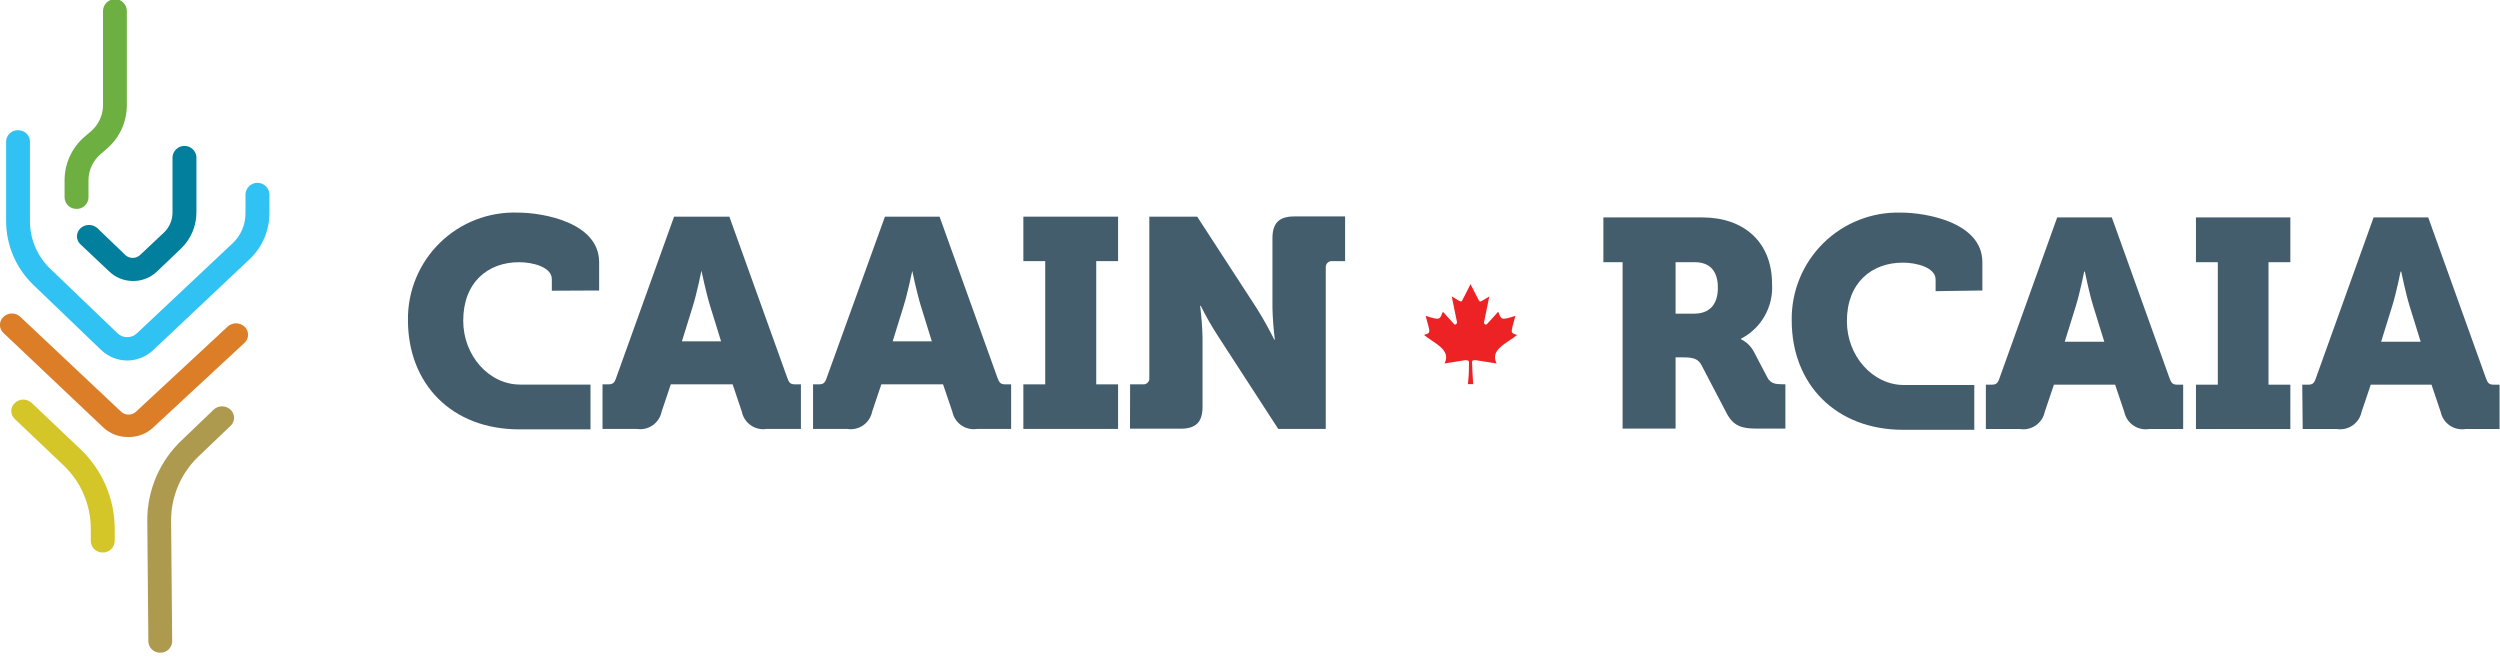 <svg width="250" height="66" viewBox="0 0 250 66" fill="none" xmlns="http://www.w3.org/2000/svg">
<g clip-path="url(#clip0_662_1239)">
<path d="M12.815 43.701C13.731 43.725 14.62 43.392 15.295 42.772L24.451 34.283C24.563 34.181 24.653 34.056 24.715 33.917C24.776 33.777 24.808 33.627 24.808 33.475C24.808 33.322 24.776 33.172 24.715 33.033C24.653 32.893 24.563 32.769 24.451 32.666C24.221 32.45 23.919 32.33 23.604 32.33C23.289 32.33 22.986 32.45 22.757 32.666L13.613 41.155C13.409 41.352 13.137 41.462 12.853 41.462C12.57 41.462 12.298 41.352 12.094 41.155L2.032 31.683C1.805 31.468 1.504 31.348 1.191 31.348C0.878 31.348 0.577 31.468 0.35 31.683C0.237 31.785 0.147 31.91 0.085 32.049C0.024 32.189 -0.008 32.339 -0.008 32.491C-0.008 32.644 0.024 32.794 0.085 32.933C0.147 33.073 0.237 33.197 0.35 33.3L10.368 42.783C11.037 43.389 11.912 43.717 12.815 43.701Z" fill="#DC7E28"/>
<path d="M7.648 20.889C7.494 20.892 7.341 20.864 7.199 20.808C7.056 20.752 6.925 20.669 6.815 20.562C6.704 20.456 6.615 20.328 6.554 20.188C6.493 20.047 6.46 19.895 6.457 19.742V18.026C6.457 17.195 6.638 16.374 6.987 15.619C7.336 14.864 7.844 14.195 8.478 13.656L9.079 13.143C9.46 12.82 9.767 12.419 9.979 11.966C10.19 11.514 10.3 11.021 10.302 10.521V1.103C10.302 0.788 10.428 0.485 10.651 0.261C10.874 0.038 11.177 -0.087 11.493 -0.087C11.809 -0.087 12.112 0.038 12.335 0.261C12.559 0.485 12.684 0.788 12.684 1.103V10.521C12.685 11.352 12.505 12.174 12.156 12.929C11.807 13.684 11.297 14.354 10.663 14.891L10.073 15.404C9.691 15.726 9.384 16.128 9.172 16.581C8.961 17.033 8.851 17.527 8.849 18.026V19.742C8.847 19.896 8.813 20.049 8.751 20.19C8.689 20.331 8.599 20.459 8.488 20.566C8.376 20.673 8.244 20.756 8.1 20.811C7.956 20.867 7.802 20.893 7.648 20.889Z" fill="#6DAF41"/>
<path d="M12.728 36.053C11.735 36.046 10.783 35.655 10.073 34.96L3.387 28.537C2.511 27.709 1.813 26.711 1.336 25.605C0.859 24.499 0.612 23.306 0.612 22.102V14.115C0.629 13.814 0.763 13.531 0.985 13.327C1.208 13.123 1.501 13.014 1.803 13.023C2.104 13.014 2.398 13.123 2.62 13.327C2.843 13.531 2.977 13.814 2.993 14.115V22.102C2.993 23.004 3.177 23.896 3.534 24.725C3.891 25.553 4.413 26.3 5.069 26.919L11.755 33.333C12.017 33.579 12.363 33.717 12.722 33.717C13.082 33.717 13.428 33.579 13.689 33.333L23.282 24.308C23.682 23.927 24.001 23.467 24.219 22.958C24.437 22.449 24.549 21.901 24.549 21.348V19.37C24.577 19.073 24.716 18.797 24.937 18.595C25.158 18.394 25.446 18.283 25.745 18.283C26.044 18.283 26.332 18.394 26.553 18.595C26.775 18.797 26.913 19.073 26.941 19.37V21.348C26.939 22.206 26.761 23.055 26.419 23.842C26.078 24.629 25.579 25.338 24.953 25.925L15.372 34.96C14.664 35.651 13.717 36.042 12.728 36.053Z" fill="#2FC2F2"/>
<path d="M16.027 65.267C15.725 65.276 15.432 65.166 15.21 64.963C14.987 64.758 14.853 64.475 14.836 64.174L14.727 52.025C14.727 50.523 15.034 49.037 15.63 47.658C16.225 46.279 17.097 45.036 18.19 44.006L21.359 40.969C21.588 40.753 21.89 40.633 22.205 40.633C22.52 40.633 22.823 40.753 23.052 40.969C23.165 41.072 23.255 41.196 23.316 41.336C23.378 41.475 23.41 41.625 23.41 41.778C23.41 41.93 23.378 42.08 23.316 42.22C23.255 42.359 23.165 42.484 23.052 42.586L19.873 45.623C19.002 46.447 18.308 47.44 17.833 48.54C17.358 49.641 17.111 50.827 17.109 52.025L17.218 64.174C17.201 64.475 17.067 64.758 16.845 64.963C16.622 65.166 16.329 65.276 16.027 65.267Z" fill="#AE9A4E"/>
<path d="M10.27 55.248C9.969 55.255 9.677 55.145 9.455 54.941C9.233 54.738 9.098 54.456 9.079 54.156V52.889C9.081 51.691 8.836 50.505 8.361 49.406C7.885 48.306 7.189 47.316 6.315 46.497L1.486 41.909C1.373 41.806 1.283 41.682 1.222 41.542C1.16 41.403 1.128 41.253 1.128 41.1C1.128 40.948 1.16 40.798 1.222 40.658C1.283 40.519 1.373 40.394 1.486 40.292C1.713 40.077 2.014 39.957 2.327 39.957C2.64 39.957 2.941 40.077 3.168 40.292L8.008 44.88C9.099 45.91 9.969 47.151 10.565 48.528C11.16 49.905 11.469 51.389 11.471 52.889V54.101C11.469 54.256 11.435 54.408 11.373 54.55C11.311 54.691 11.222 54.819 11.11 54.925C10.998 55.032 10.866 55.116 10.722 55.171C10.578 55.227 10.424 55.253 10.27 55.248Z" fill="#D4C528"/>
<path d="M13.274 28.099C12.398 28.095 11.557 27.755 10.925 27.149L8.052 24.439C7.939 24.337 7.849 24.212 7.788 24.073C7.726 23.934 7.694 23.783 7.694 23.631C7.694 23.479 7.726 23.328 7.788 23.189C7.849 23.05 7.939 22.925 8.052 22.823C8.283 22.611 8.585 22.494 8.899 22.494C9.212 22.494 9.514 22.611 9.745 22.823L12.564 25.532C12.761 25.698 13.011 25.79 13.269 25.79C13.527 25.79 13.776 25.698 13.973 25.532L16.388 23.26C16.661 23.001 16.878 22.689 17.027 22.343C17.175 21.998 17.251 21.626 17.251 21.249V15.678C17.279 15.38 17.418 15.104 17.639 14.903C17.86 14.702 18.148 14.59 18.447 14.59C18.746 14.59 19.034 14.702 19.255 14.903C19.477 15.104 19.615 15.38 19.643 15.678V21.249C19.643 21.928 19.504 22.6 19.235 23.224C18.967 23.847 18.574 24.41 18.081 24.877L15.699 27.149C15.048 27.773 14.176 28.115 13.274 28.099Z" fill="#027F9C"/>
<path d="M60.252 38.435H60.82C61.29 38.435 61.443 38.293 61.618 37.779L67.408 21.665H72.936L78.727 37.779C78.901 38.293 79.054 38.435 79.524 38.435H80.092V42.892H76.673C76.115 42.982 75.544 42.853 75.079 42.531C74.615 42.209 74.293 41.72 74.182 41.166L73.264 38.435H67.08L66.163 41.166C66.051 41.72 65.73 42.209 65.265 42.531C64.801 42.853 64.23 42.982 63.672 42.892H60.252V38.435ZM72.106 34.13L71.013 30.601C70.598 29.258 70.15 27.094 70.15 27.094H70.139C70.139 27.094 69.702 29.279 69.287 30.601L68.195 34.13H72.106Z" fill="#445D6D"/>
<path d="M81.305 38.435H81.862C82.343 38.435 82.496 38.293 82.671 37.779L88.494 21.665H93.956L99.746 37.779C99.932 38.293 100.074 38.435 100.555 38.435H101.112V42.892H97.725C97.168 42.982 96.597 42.853 96.132 42.531C95.668 42.209 95.346 41.72 95.234 41.166L94.306 38.435H88.133L87.215 41.166C87.104 41.722 86.781 42.213 86.314 42.535C85.847 42.857 85.273 42.985 84.713 42.892H81.305V38.435ZM93.18 34.13L92.088 30.601C91.673 29.258 91.225 27.094 91.225 27.094C91.225 27.094 90.777 29.279 90.362 30.601L89.269 34.13H93.18Z" fill="#445D6D"/>
<path d="M102.336 38.435H104.521V26.111H102.336V21.665H111.808V26.111H109.623V38.435H111.808V42.892H102.336V38.435Z" fill="#445D6D"/>
<path d="M113.01 38.434H114.277C114.366 38.445 114.455 38.435 114.54 38.406C114.624 38.377 114.701 38.329 114.764 38.266C114.827 38.203 114.875 38.126 114.904 38.042C114.933 37.958 114.943 37.868 114.932 37.779V21.664H119.718L125.639 30.776C126.288 31.804 126.883 32.865 127.42 33.955H127.485C127.35 32.9 127.27 31.839 127.245 30.776V23.828C127.245 22.309 127.901 21.643 129.43 21.643H134.51V26.111H133.232C133.144 26.102 133.055 26.114 132.972 26.144C132.888 26.174 132.812 26.222 132.75 26.284C132.687 26.347 132.639 26.423 132.609 26.506C132.579 26.589 132.568 26.678 132.577 26.767V42.892H127.824L121.925 33.802C121.244 32.77 120.628 31.698 120.078 30.59H120.013C120.148 31.645 120.229 32.706 120.253 33.77V40.685C120.253 42.204 119.598 42.87 118.068 42.87H112.999L113.01 38.434Z" fill="#445D6D"/>
<path d="M59.914 29.05V26.221C59.914 22.244 54.309 21.26 51.785 21.26C50.349 21.21 48.917 21.452 47.576 21.971C46.236 22.491 45.015 23.276 43.987 24.282C42.96 25.287 42.147 26.49 41.598 27.819C41.049 29.147 40.776 30.573 40.795 32.011C40.795 38.391 45.165 42.936 51.927 42.936H59.05V38.457H52.015C48.89 38.457 46.323 35.55 46.323 32.076C46.323 28.209 48.814 26.221 51.905 26.221C53.271 26.221 55.183 26.701 55.183 27.914V29.072L59.914 29.05Z" fill="#445D6D"/>
<path d="M162.26 26.22H160.337V21.741H170.225C174.332 21.741 177.206 24.145 177.206 28.405C177.275 29.519 177.018 30.628 176.467 31.598C175.916 32.568 175.095 33.357 174.103 33.868V33.923C174.661 34.2 175.116 34.648 175.403 35.201L176.736 37.746C177.064 38.369 177.588 38.424 178.189 38.424H178.539V42.859H175.643C174.158 42.859 173.327 42.597 172.65 41.297L170.159 36.534C169.809 35.878 169.362 35.736 168.269 35.736H167.559V42.859H162.26V26.22ZM169.394 31.366C170.968 31.366 171.787 30.448 171.787 28.766C171.787 27.083 170.968 26.22 169.482 26.22H167.559V31.366H169.394Z" fill="#445D6D"/>
<path d="M198.586 38.467H199.154C199.624 38.467 199.777 38.325 199.952 37.812L205.72 21.741H211.183L216.951 37.812C217.137 38.325 217.279 38.467 217.749 38.467H218.317V42.903H214.908C214.354 42.99 213.787 42.861 213.325 42.542C212.863 42.222 212.542 41.737 212.428 41.188L211.511 38.467H205.393L204.475 41.188C204.361 41.737 204.04 42.222 203.578 42.542C203.116 42.861 202.549 42.99 201.995 42.903H198.586V38.467ZM210.429 34.174L209.337 30.656C208.921 29.323 208.484 27.16 208.484 27.16H208.419C208.419 27.16 207.982 29.345 207.567 30.656L206.474 34.174H210.429Z" fill="#445D6D"/>
<path d="M219.595 38.467H221.78V26.22H219.595V21.741H229.035V26.22H226.85V38.467H229.035V42.903H219.595V38.467Z" fill="#445D6D"/>
<path d="M230.225 38.467H230.794C231.263 38.467 231.416 38.325 231.591 37.812L237.36 21.741H242.822L248.591 37.812C248.776 38.325 248.918 38.467 249.388 38.467H249.956V42.903H246.548C245.993 42.99 245.426 42.861 244.964 42.542C244.503 42.222 244.181 41.737 244.068 41.188L243.15 38.467H237.076L236.158 41.188C236.044 41.737 235.723 42.222 235.261 42.542C234.799 42.861 234.232 42.99 233.678 42.903H230.269L230.225 38.467ZM242.068 34.174L240.976 30.656C240.561 29.323 240.124 27.16 240.124 27.16H240.058C240.058 27.16 239.621 29.345 239.206 30.656L238.113 34.174H242.068Z" fill="#445D6D"/>
<path d="M198.237 29.05V26.22C198.237 22.244 192.632 21.26 190.108 21.26C188.673 21.217 187.243 21.466 185.906 21.991C184.569 22.517 183.353 23.308 182.33 24.317C181.308 25.326 180.501 26.532 179.958 27.862C179.415 29.192 179.148 30.618 179.172 32.054C179.172 38.435 183.597 42.98 190.305 42.98H197.428V38.5H190.392C187.268 38.5 184.689 35.594 184.689 32.12C184.689 28.252 187.191 26.264 190.283 26.264C191.649 26.264 193.561 26.745 193.561 27.957V29.116L198.237 29.05Z" fill="#445D6D"/>
<path fill-rule="evenodd" clip-rule="evenodd" d="M147.315 38.413C147.249 37.441 147.227 36.807 147.205 36.228C147.205 35.977 147.424 35.998 147.588 36.02L149.663 36.348C148.931 34.961 150.756 34.294 151.706 33.496C150.974 33.256 151.073 33.343 151.543 31.585C150.024 32.076 150.144 31.934 149.816 31.169C149.816 31.169 149.707 31.311 148.724 32.382C148.593 32.535 148.363 32.437 148.407 32.207L148.931 29.64C147.97 30.23 148.003 30.263 147.839 29.957C147.304 28.93 147.052 28.416 147.052 28.416C147.052 28.416 146.801 28.93 146.266 29.957C146.113 30.263 146.157 30.23 145.173 29.64L145.698 32.207C145.698 32.437 145.512 32.535 145.381 32.382L144.288 31.169C143.961 31.934 144.092 32.076 142.562 31.585C143.032 33.343 143.13 33.256 142.398 33.496C143.349 34.294 145.173 34.961 144.452 36.348L146.517 36.02C146.681 36.02 146.91 36.02 146.899 36.228C146.899 36.84 146.899 37.473 146.79 38.413H147.315Z" fill="#ED2224"/>
</g>
<defs>
<clipPath id="clip0_662_1239">
<rect width="250" height="65.267" fill="white"/>
</clipPath>
</defs>
</svg>
